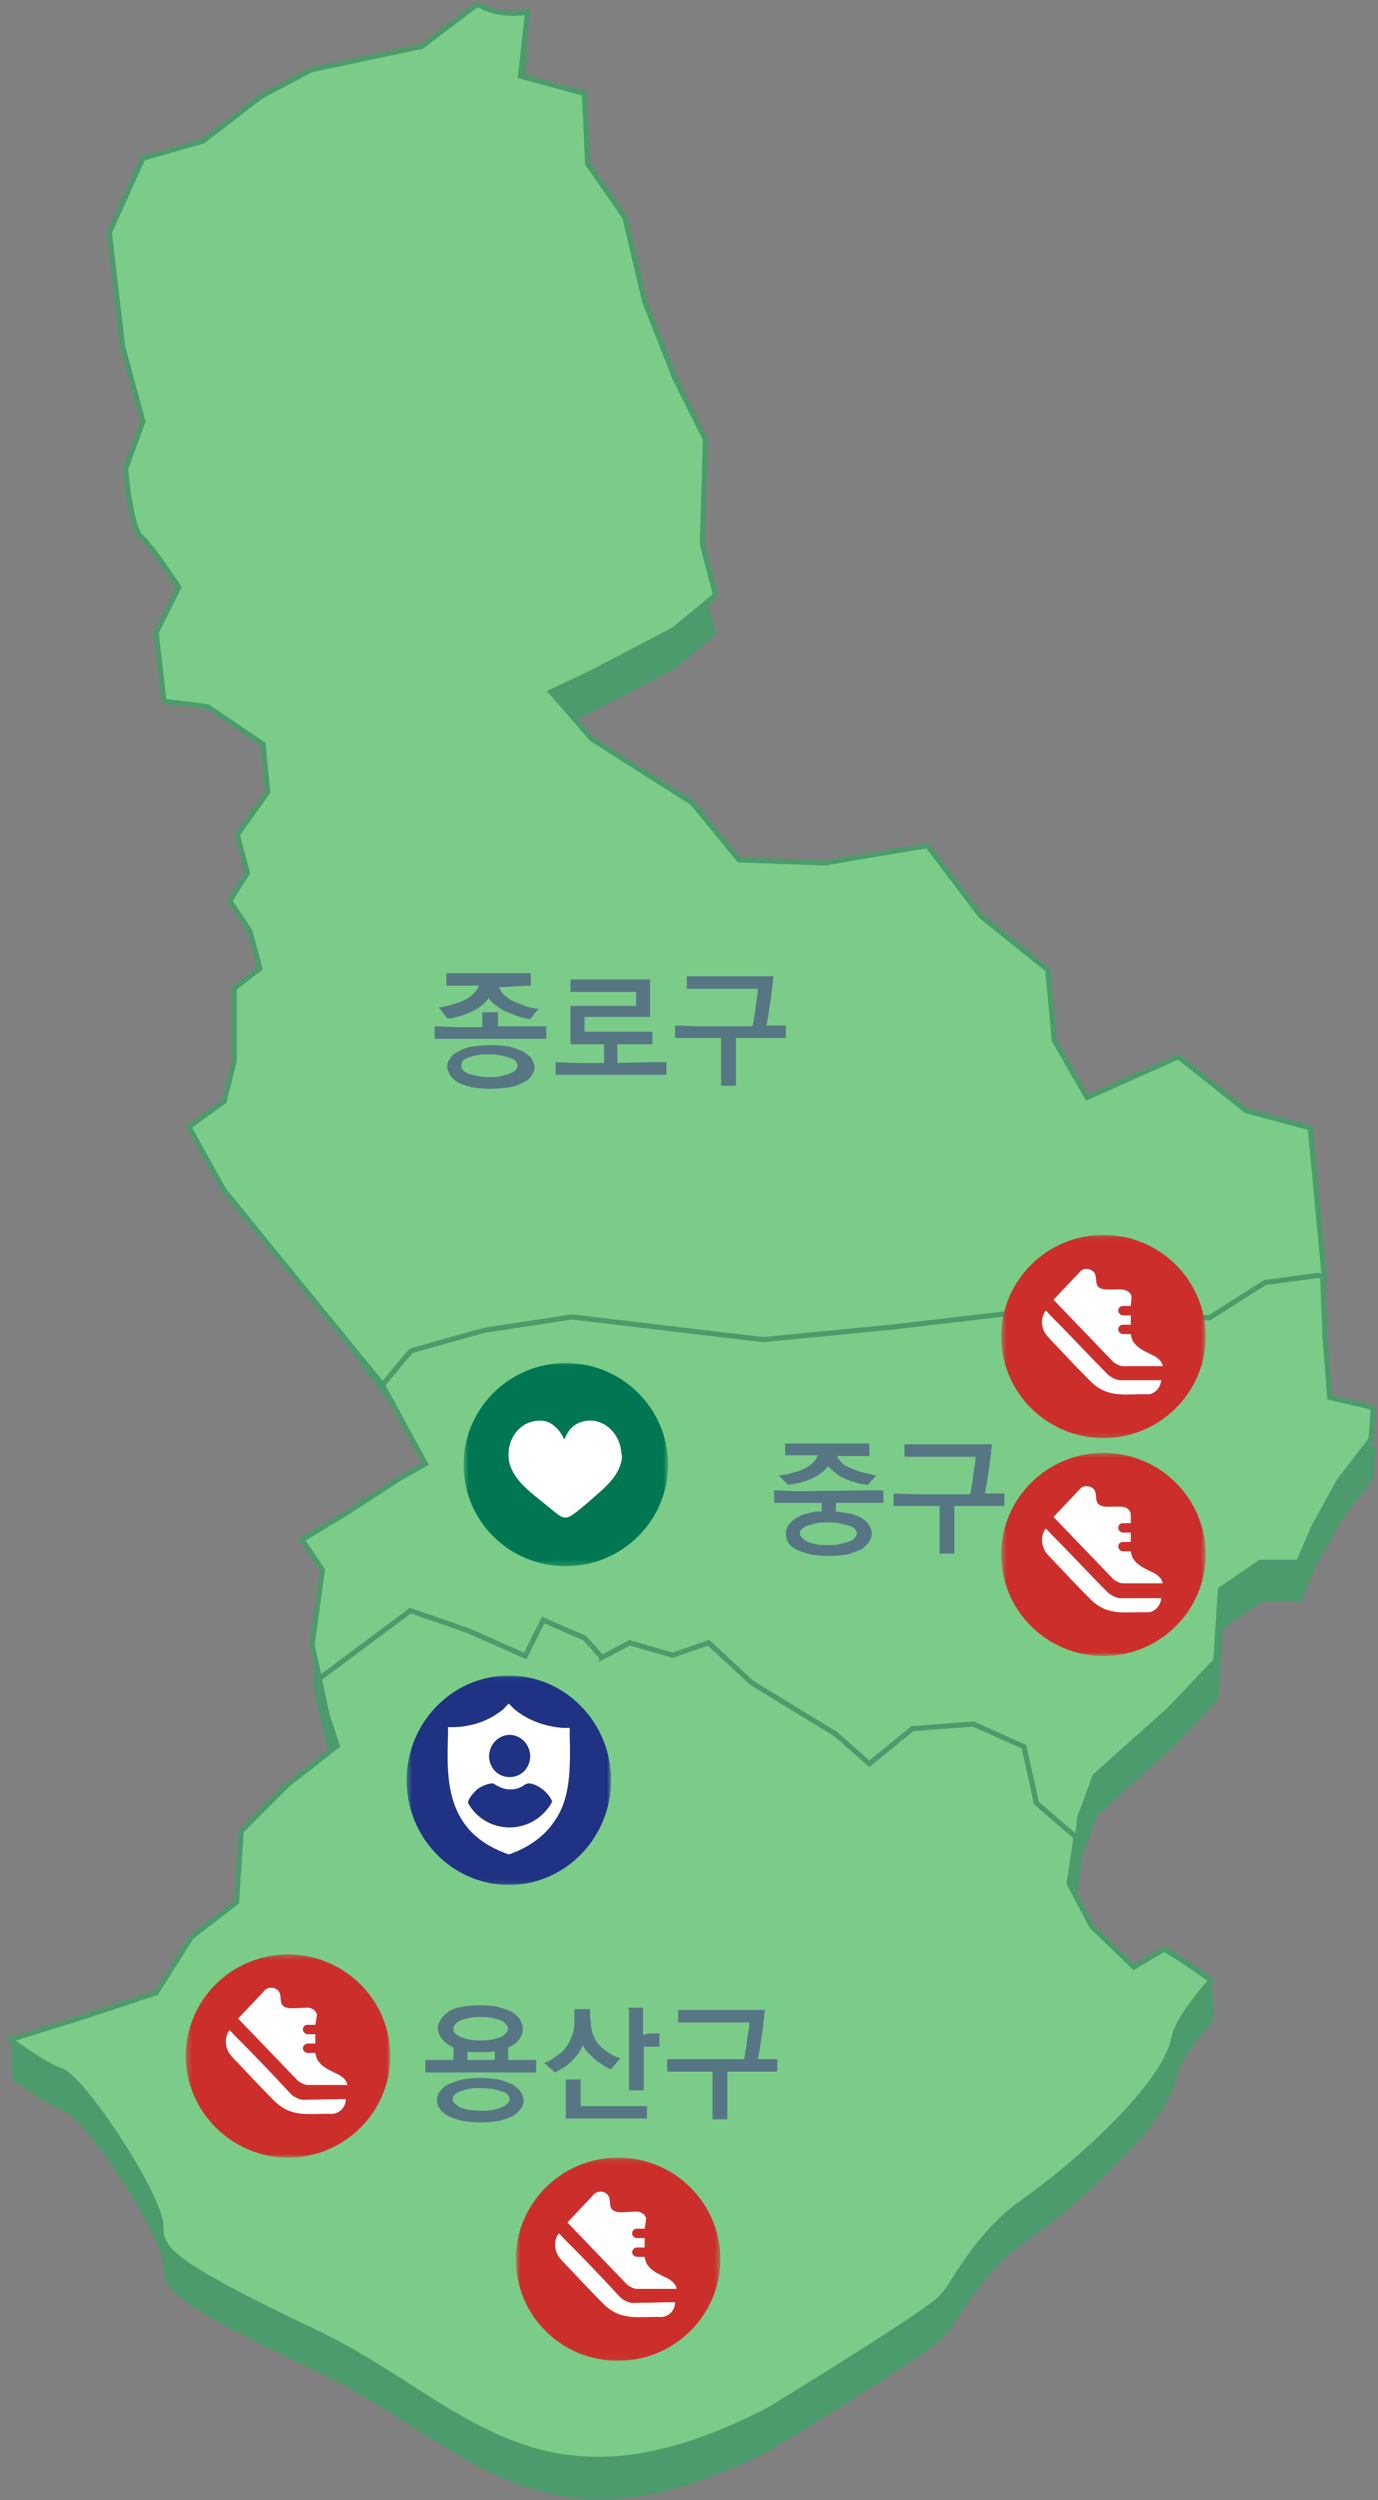 <svg width="269" height="488" viewBox="0 0 269 488" fill="none" xmlns="http://www.w3.org/2000/svg">
<rect x="0" y="0" width="269" height="488" fill="#808080" stroke="none"/>
<path d="M260.033 280.227L259.119 268.485C259.119 268.485 258.662 258.572 258.662 256.895L255.92 227.767L243.43 224.412L230.787 214.347L230.178 213.89L212.356 221.82L205.959 210.687C205.959 210.535 204.74 197.42 204.74 197.42V196.962L191.64 186.44L181.587 173.172L181.13 172.715C181.13 172.715 161.481 175.917 161.328 176.07C161.024 176.07 144.421 175.46 144.421 175.46L135.434 164.48L135.281 164.327L115.632 151.822L107.711 142.672L115.48 139.012L131.778 130.472L139.851 123.762L137.262 113.85L137.566 103.48L137.871 93.415L131.93 81.52L125.99 66.422L122.029 49.952V49.8L114.718 39.277C114.718 38.82 114.109 26.315 114.109 26.315V25.552L101.618 22.197L102.837 11.065L102.989 9.692L101.618 9.845C99.79 9.997 96.896 9.997 94.155 8.625L93.545 8.32L93.088 8.777L82.426 16.86C82.121 16.86 60.796 21.435 60.796 21.435L51.048 26.62L39.776 35.312L28.504 38.515L28.047 38.667L32.007 82.282C32.007 82.282 38.709 115.222 40.537 118.12L56.531 144.35L46.021 214.957L62.776 255.827L84.863 285.87L83.187 293.342L78.313 296.087L67.498 303.102L67.346 307.83L63.081 314.082L61.101 328.57V328.722L62.624 335.737L62.776 336.195L64.147 342.447L66.127 348.547L56.379 356.172C56.227 356.325 47.697 364.865 47.697 364.865L47.392 365.17L46.478 379.047L37.796 385.757L37.643 385.91L30.789 396.737L2.152 398.567L2.457 405.887L4.285 407.26C7.941 409.7 10.53 411.377 12.206 411.835C16.775 413.36 31.855 436.692 31.855 442.182C31.855 446.757 33.074 449.197 62.167 463.075C68.869 466.277 74.657 469.937 80.293 473.597C99.181 485.645 115.632 496.167 150.514 478.172C161.024 471.767 181.283 459.11 183.872 456.517C184.938 455.602 186.005 453.925 187.223 451.942C190.117 447.672 193.925 441.877 200.323 437.455C210.681 430.135 227.741 414.885 229.569 405.735C230.025 403.295 232.31 399.635 236.118 395.212L236.88 394.297L236.575 386.825L227.893 388.197L221.952 391.705L213.727 383.775L209.31 375.387L210.681 366.695C210.681 366.695 211.29 362.272 211.29 362.12C211.442 361.967 214.184 354.342 214.184 354.342L228.807 341.227L237.489 332.077L237.794 331.772L238.708 317.895L246.476 312.557H253.94L256.986 305.542L261.861 296.697L267.954 288.767L268.106 288.462L268.563 282.362L260.033 280.227Z" fill="#4C9B6C"/>
<path d="M92.936 1L82.273 9.082C81.969 9.082 60.644 13.658 60.644 13.658L50.895 18.843L39.623 27.535L28.352 30.738L27.895 30.89L21.345 45.377L23.934 67.642L27.895 82.282L24.544 91.433V91.737C24.544 92.195 25.61 103.48 27.59 104.852C29.113 106.072 33.074 111.867 34.901 114.612L30.636 123.152L30.484 123.457L32.007 136.877L40.537 137.945L51.352 145.265L52.266 154.567L46.63 162.497L46.325 162.955L48.306 170.427L45.259 175.155L44.802 175.765L48.763 181.712L50.743 189.032L46.173 192.54L45.716 192.845V207.18L43.736 214.958L37.643 219.38L36.882 219.99L43.736 232.343L74.962 270.62L80.445 264.062L94.764 260.098L111.824 257.658L149.143 262.08L174.276 259.64L199.104 256.743L235.966 257.658H236.271L247.085 250.795L257.443 249.423L258.51 249.27L255.768 220.143L243.277 216.787L230.635 206.723L230.025 206.265L212.204 214.195L205.806 203.062C205.806 202.91 204.588 189.795 204.588 189.795V189.337L191.488 178.815L181.435 165.547L180.978 165.09C180.978 165.09 161.328 168.292 161.176 168.445C160.871 168.445 144.268 167.835 144.268 167.835L135.281 156.855L135.129 156.702L115.479 144.198L107.559 135.048L115.327 131.387L131.626 122.848L139.699 116.137L137.109 106.225L137.414 95.855L137.718 85.79L131.778 73.895L125.837 58.797L122.029 42.633V42.48L114.718 31.957C114.718 31.5 114.109 18.995 114.109 18.995V18.233L101.618 14.877L102.837 3.745L102.989 2.373L101.618 2.525C99.79 2.678 96.896 2.678 94.154 1.305L93.545 1H92.936Z" fill="#7ACC88" stroke="#4C9B6C" stroke-miterlimit="10"/>
<path d="M257.139 248.965L246.933 250.337L236.118 257.2L198.952 256.132L174.123 259.03C174.123 259.03 149.143 261.47 148.99 261.47C148.686 261.47 111.672 257.047 111.672 257.047L94.612 259.64C94.459 259.64 80.446 263.605 80.446 263.605L80.141 263.757L74.657 270.315L83.035 285.717L78.161 288.462L67.346 295.477L58.968 300.51L62.929 306.457L60.948 320.945V321.097L62.472 328.112L80.446 314.845L91.717 318.81L102.075 323.385L102.989 323.842L106.493 316.827L114.261 320.335L117.155 323.69L117.764 324.3L123.248 321.25L131.169 323.69L131.473 323.842L138.48 321.402L146.553 329.18L163.004 339.245L169.097 344.43L169.858 345.04L178.388 338.025L190.117 337.11L199.866 341.532C199.866 341.685 202.151 351.902 202.151 351.902L202.303 352.207L210.224 359.07C210.224 359.07 210.833 354.647 210.833 354.495C210.985 354.342 213.727 346.717 213.727 346.717L228.35 333.602L237.032 324.452L237.337 324.147L238.251 310.27L246.019 304.932H253.483L256.529 297.917L261.404 289.072L267.497 281.142L267.649 280.837L268.106 274.737L259.576 272.755L258.662 261.012L258.205 249.117L257.139 248.965Z" fill="#7ACC88" stroke="#4C9B6C" stroke-miterlimit="10"/>
<path d="M79.684 314.692L62.319 327.655L62.472 328.417L63.843 334.67L65.823 340.77L56.074 348.395C55.922 348.547 47.392 357.087 47.392 357.087L47.087 357.392L46.173 371.27L37.491 377.98L37.339 378.132L30.484 388.96L15.709 393.84L2 398.11L3.828 399.482C7.484 401.922 10.073 403.6 11.749 404.057C16.318 405.582 31.398 428.915 31.398 434.405C31.398 438.98 32.617 441.42 61.71 455.297C68.412 458.5 74.2 462.16 79.836 465.82C98.724 477.867 115.175 488.39 150.057 470.395C160.567 463.99 180.826 451.332 183.415 448.74C184.481 447.825 185.548 446.147 186.766 444.165C189.66 439.895 193.468 434.1 199.866 429.677C210.224 422.357 227.284 407.107 229.112 397.957C229.569 395.517 231.853 391.857 235.661 387.435L236.423 386.52L231.396 383.012L227.284 380.42L221.343 383.927L213.118 375.997L208.7 367.61L210.071 358.612L202.303 351.902C202.303 351.75 200.018 341.532 200.018 341.532L199.866 340.922L189.965 336.5L178.084 337.415L169.706 344.277L163.156 338.482C163.156 338.482 146.858 328.57 146.706 328.417C146.553 328.265 138.328 320.64 138.328 320.64L131.321 323.08L123.4 320.792L122.943 320.64L117.46 323.537C117.46 323.385 114.261 319.877 114.261 319.877L114.109 319.725L106.036 316.217L102.532 323.232L91.565 318.352L80.598 314.54L79.989 314.387L79.684 314.692Z" fill="#7ACC88" stroke="#4C9B6C" stroke-miterlimit="10"/>
<g opacity="0.6">
<path d="M168.945 290.902H169.554C169.706 290.902 170.011 290.902 170.163 290.902C170.62 290.902 170.925 290.902 171.382 290.902C171.686 290.902 172.143 290.902 172.448 290.902V293.342C172.143 293.342 171.839 293.342 171.534 293.342H163.156V295.02C164.223 295.172 165.289 295.325 166.203 295.477C167.117 295.782 167.878 296.087 168.335 296.392C168.945 296.85 169.402 297.155 169.706 297.765C170.011 298.222 170.163 298.832 170.163 299.29C170.163 300.51 169.402 301.577 168.031 302.492C167.269 302.797 166.355 303.102 165.441 303.407C164.375 303.56 163.156 303.712 161.786 303.712C160.415 303.712 159.196 303.56 158.13 303.407C157.064 303.102 156.15 302.797 155.54 302.492C154.017 301.73 153.408 300.662 153.408 299.29C153.408 298.68 153.56 298.222 153.865 297.765C154.169 297.307 154.626 296.85 155.236 296.392C155.845 296.087 156.454 295.63 157.368 295.477C158.282 295.172 159.196 295.02 160.415 295.02V293.342H152.037C151.732 293.342 151.428 293.342 151.123 293.342V290.902C152.494 290.902 154.017 291.055 155.54 291.055L168.945 290.902ZM163.309 284.04C163.613 284.65 163.918 285.107 164.375 285.565C164.832 286.022 165.441 286.327 166.203 286.632C166.964 286.937 167.574 287.242 168.488 287.395C169.249 287.547 170.163 287.852 171.077 288.005C170.925 288.157 170.925 288.157 170.773 288.31C170.62 288.462 170.468 288.767 170.163 288.92C170.011 289.072 169.859 289.377 169.706 289.53C169.554 289.682 169.402 289.835 169.402 289.835C168.64 289.682 167.878 289.682 167.117 289.377C166.355 289.225 165.594 288.92 164.984 288.615C164.223 288.31 163.613 288.005 163.156 287.547C162.547 287.09 162.09 286.632 161.633 286.175C161.176 286.785 160.719 287.242 160.262 287.547C159.653 288.005 159.044 288.31 158.434 288.615C157.825 288.92 157.064 289.072 156.302 289.377C155.54 289.53 154.779 289.682 153.865 289.835C153.865 289.835 153.713 289.682 153.56 289.53C153.408 289.377 153.256 289.225 152.951 288.92C152.799 288.767 152.494 288.462 152.342 288.31C152.189 288.157 152.037 288.005 152.037 288.005C153.103 287.852 154.169 287.7 154.931 287.395C155.693 287.242 156.454 286.937 157.064 286.632C158.282 286.022 159.196 285.26 159.653 284.04H154.017C153.713 284.04 153.56 284.04 153.256 284.04V281.752C153.408 281.752 153.713 281.752 153.865 281.752C154.017 281.752 154.322 281.752 154.474 281.752H168.488C168.64 281.752 168.945 281.752 169.097 281.752C169.249 281.752 169.554 281.752 169.706 281.752V284.192C169.402 284.192 169.249 284.192 169.097 284.192H163.309V284.04ZM156.15 299.29C156.15 299.595 156.302 299.9 156.607 300.205C156.911 300.51 157.216 300.662 157.673 300.967C158.13 301.12 158.739 301.272 159.348 301.425C159.958 301.577 160.719 301.577 161.633 301.577C162.547 301.577 163.156 301.577 163.766 301.425C164.375 301.272 164.984 301.12 165.594 300.967C166.051 300.815 166.508 300.51 166.812 300.205C167.117 299.9 167.269 299.595 167.269 299.29C167.269 298.985 167.117 298.68 166.812 298.375C166.508 298.07 166.203 297.917 165.594 297.765C165.137 297.612 164.527 297.46 163.766 297.307C163.156 297.155 162.395 297.155 161.633 297.155C160.872 297.155 160.11 297.155 159.348 297.307C158.739 297.46 158.13 297.612 157.673 297.765C157.216 297.917 156.759 298.222 156.607 298.375C156.15 298.68 156.15 298.985 156.15 299.29Z" fill="#3F3C82"/>
<path d="M189.356 291.665C189.508 291.207 189.66 290.597 189.66 289.987C189.813 289.377 189.965 288.767 189.965 288.005C190.117 287.395 190.117 286.785 190.27 286.022C190.422 285.412 190.422 284.802 190.422 284.345H177.322C177.018 284.345 176.865 284.345 176.561 284.345V281.905C176.865 281.905 177.018 281.905 177.322 281.905C177.627 281.905 177.779 281.905 178.084 281.905H193.621C193.621 282.362 193.468 282.82 193.468 283.582C193.316 284.345 193.316 285.107 193.164 286.022L192.859 288.005C192.707 288.767 192.707 289.377 192.554 289.987C192.402 290.597 192.402 291.055 192.25 291.512C192.859 291.512 193.468 291.512 194.23 291.512C194.839 291.512 195.449 291.512 196.058 291.512V293.952C195.753 293.952 195.449 293.952 195.144 293.952H186.309V302.035C186.309 302.187 186.309 302.492 186.309 302.645C186.309 302.797 186.309 302.95 186.309 303.255H183.415C183.415 303.102 183.415 302.797 183.415 302.645V293.952H175.342C175.038 293.952 174.733 293.952 174.428 293.952V291.512C175.799 291.512 177.322 291.665 178.846 291.665H189.356Z" fill="#3F3C82"/>
</g>
<g opacity="0.6">
<path d="M94.154 200.318C94.154 199.86 94.154 199.403 94.154 198.945C94.154 198.488 94.154 198.03 94.154 197.573H97.201C97.201 197.878 97.201 198.183 97.201 198.335C97.201 198.64 97.201 198.793 97.201 199.098V200.318H103.141C103.751 200.318 104.208 200.318 104.969 200.318C105.579 200.318 106.188 200.318 106.645 200.318V202.758C106.34 202.758 106.036 202.758 105.731 202.758H85.777C85.472 202.758 85.167 202.758 84.863 202.758V200.318C86.386 200.318 87.757 200.47 89.28 200.47H94.154V200.318ZM97.353 192.693C97.658 193.303 97.963 193.76 98.419 194.218C98.876 194.675 99.486 195.132 100.247 195.437C101.009 195.742 101.77 196.048 102.532 196.353C103.294 196.658 104.208 196.81 105.122 196.962C104.817 197.267 104.512 197.573 104.208 198.03C103.903 198.488 103.598 198.793 103.446 198.945C102.684 198.793 101.923 198.64 101.009 198.335C100.247 198.03 99.486 197.725 98.724 197.42C97.963 197.115 97.353 196.657 96.744 196.2C96.135 195.742 95.678 195.285 95.373 194.828C94.611 195.895 93.545 196.81 92.174 197.42C90.803 198.03 89.28 198.64 87.452 198.793C87.3 198.64 87.148 198.64 86.995 198.335C86.843 198.183 86.691 198.03 86.538 197.725C86.386 197.572 86.234 197.42 86.081 197.115C85.929 196.963 85.777 196.81 85.624 196.658C87.757 196.353 89.585 195.743 90.803 195.133C92.022 194.523 92.936 193.608 93.545 192.388H87.909C87.605 192.388 87.452 192.388 87.148 192.388V189.948C87.3 189.948 87.605 189.948 87.757 189.948C87.909 189.948 88.214 189.948 88.366 189.948H102.38C102.532 189.948 102.837 189.948 102.989 189.948C103.141 189.948 103.446 189.948 103.598 189.948V192.388C103.294 192.388 103.141 192.388 102.989 192.388L97.353 192.693ZM95.678 212.518C94.307 212.518 93.088 212.365 92.022 212.212C90.956 211.907 90.042 211.603 89.432 211.298C88.671 210.84 88.214 210.382 87.909 209.925C87.605 209.315 87.3 208.858 87.3 208.248C87.3 207.638 87.452 207.028 87.909 206.57C88.214 205.96 88.823 205.503 89.585 205.198C90.346 204.74 91.108 204.435 92.174 204.283C93.24 204.13 94.459 203.978 95.83 203.978C97.201 203.978 98.419 204.13 99.486 204.283C100.552 204.588 101.314 204.893 102.075 205.198C102.837 205.655 103.294 206.113 103.751 206.57C104.055 207.18 104.36 207.79 104.36 208.248C104.36 208.705 104.208 209.467 103.751 209.925C103.446 210.535 102.837 210.993 102.075 211.298C101.314 211.755 100.4 212.06 99.486 212.212C98.267 212.365 97.049 212.518 95.678 212.518ZM90.042 207.943C90.042 208.705 90.499 209.163 91.565 209.62C92.631 209.925 93.85 210.23 95.525 210.23C96.287 210.23 97.049 210.23 97.658 210.078C98.267 209.925 98.876 209.773 99.333 209.62C99.79 209.468 100.247 209.163 100.552 209.01C100.857 208.705 101.009 208.4 101.009 207.943C101.009 207.638 100.857 207.333 100.552 207.028C100.247 206.723 99.943 206.57 99.333 206.418C98.876 206.265 98.267 206.113 97.505 205.96C96.896 205.808 96.135 205.808 95.373 205.808C94.459 205.808 93.85 205.808 93.088 205.96C92.327 206.113 91.87 206.265 91.413 206.418C90.956 206.57 90.499 206.875 90.346 207.028C90.194 207.333 90.042 207.638 90.042 207.943Z" fill="#3F3C82"/>
<path d="M126.599 207.332H127.208C127.361 207.332 127.665 207.332 127.818 207.332C128.274 207.332 128.579 207.332 129.036 207.332C129.341 207.332 129.798 207.332 130.102 207.332V209.772C129.798 209.772 129.493 209.772 129.188 209.772C128.884 209.772 128.579 209.772 128.122 209.772H110.301C109.996 209.772 109.691 209.772 109.387 209.772C109.082 209.772 108.777 209.772 108.473 209.772V207.332C109.844 207.332 111.367 207.485 112.89 207.485H117.917V203.825H111.367V196.352H124.162V193.607H111.976C111.671 193.607 111.519 193.607 111.367 193.607V191.167C111.519 191.167 111.824 191.167 111.976 191.167C112.128 191.167 112.281 191.167 112.585 191.167H126.904C126.904 191.472 126.904 191.625 126.904 191.777C126.904 192.082 126.904 192.235 126.904 192.387V198.487H114.109V201.385H125.837C126.142 201.385 126.294 201.385 126.599 201.385C126.904 201.385 127.056 201.385 127.361 201.385V203.825C127.056 203.825 126.751 203.825 126.599 203.825H120.506V207.485L126.599 207.332Z" fill="#3F3C82"/>
<path d="M146.858 200.318C147.01 199.86 147.162 199.25 147.162 198.64C147.315 198.03 147.467 197.42 147.467 196.657C147.619 196.047 147.619 195.438 147.772 194.675C147.924 194.065 147.924 193.455 147.924 192.998H134.824C134.52 192.998 134.367 192.998 134.063 192.998V190.557C134.367 190.557 134.52 190.557 134.824 190.557C135.129 190.557 135.281 190.557 135.586 190.557H150.97C150.97 191.015 150.818 191.473 150.818 192.235C150.666 192.998 150.666 193.76 150.513 194.675L150.209 196.657C150.056 197.42 150.056 198.03 149.904 198.64C149.752 199.25 149.752 199.708 149.599 200.165C150.209 200.165 150.818 200.165 151.58 200.165C152.189 200.165 152.798 200.165 153.407 200.165V202.605C153.103 202.605 152.798 202.605 152.494 202.605H143.659V210.687C143.659 210.84 143.659 211.145 143.659 211.298C143.659 211.45 143.659 211.602 143.659 211.907H140.765C140.765 211.755 140.765 211.45 140.765 211.298V202.605H132.692C132.387 202.605 132.082 202.605 131.778 202.605V200.165C133.149 200.165 134.672 200.318 136.195 200.318H146.858Z" fill="#3F3C82"/>
</g>
<g opacity="0.6">
<path d="M85.472 395.975C85.472 395.365 85.625 394.755 86.082 394.145C86.386 393.535 86.996 393.077 87.605 392.62C88.366 392.162 89.128 391.857 90.194 391.705C91.26 391.552 92.327 391.4 93.698 391.4C95.069 391.4 96.135 391.552 97.201 391.705C98.267 392.01 99.029 392.315 99.79 392.62C100.552 393.077 101.009 393.535 101.466 394.145C101.771 394.755 102.075 395.365 102.075 395.975C102.075 396.737 101.771 397.5 101.314 398.11C100.857 398.72 100.095 399.33 99.181 399.635V402.075H101.771C101.923 402.075 102.228 402.075 102.38 402.075C102.837 402.075 103.142 402.075 103.599 402.075C103.903 402.075 104.36 402.075 104.665 402.075V404.515C104.36 404.515 104.056 404.515 103.751 404.515H83.949C83.644 404.515 83.34 404.515 83.035 404.515V402.075C84.558 402.075 85.929 402.075 87.453 402.075H88.519V399.635C86.539 398.72 85.625 397.5 85.472 395.975ZM93.85 414.275C92.479 414.275 91.26 414.122 90.194 413.97C89.128 413.665 88.214 413.36 87.605 413.055C86.082 412.292 85.32 411.225 85.32 409.852C85.32 409.242 85.472 408.632 85.929 408.175C86.234 407.717 86.843 407.107 87.605 406.802C88.366 406.497 89.128 406.192 90.194 405.887C91.26 405.735 92.479 405.582 93.698 405.582C94.916 405.582 96.287 405.735 97.353 405.887C98.42 406.192 99.181 406.497 99.943 406.802C100.704 407.26 101.161 407.717 101.618 408.175C101.923 408.785 102.228 409.395 102.228 409.852C102.228 411.072 101.466 412.14 100.095 413.055C99.334 413.36 98.572 413.665 97.506 413.97C96.439 414.122 95.221 414.275 93.85 414.275ZM88.366 409.7C88.366 410.005 88.519 410.462 88.823 410.615C89.128 410.92 89.433 411.072 89.89 411.377C90.347 411.53 90.956 411.682 91.565 411.835C92.174 411.835 92.936 411.987 93.85 411.987C94.764 411.987 95.373 411.987 96.135 411.835C96.744 411.682 97.353 411.53 97.81 411.377C98.267 411.225 98.724 410.92 99.029 410.615C99.334 410.31 99.486 410.005 99.486 409.7C99.486 409.395 99.334 409.09 99.029 408.785C98.724 408.48 98.42 408.327 97.81 408.175C97.353 408.022 96.744 407.87 96.135 407.717C95.525 407.717 94.764 407.565 93.85 407.565C92.936 407.565 92.327 407.565 91.565 407.717C90.956 407.87 90.347 408.022 89.89 408.175C89.433 408.327 88.976 408.632 88.823 408.785C88.519 409.09 88.366 409.395 88.366 409.7ZM88.519 395.975C88.519 396.737 88.976 397.195 90.042 397.652C90.499 397.805 91.108 397.957 91.718 398.11C92.327 398.262 93.088 398.262 93.85 398.262C94.612 398.262 95.373 398.262 95.983 398.11C96.592 397.957 97.201 397.805 97.658 397.652C98.115 397.5 98.42 397.195 98.724 396.89C99.029 396.585 99.181 396.28 99.181 395.975C99.181 395.67 99.029 395.365 98.724 395.06C98.42 394.755 98.115 394.45 97.658 394.297C97.201 394.145 96.592 393.992 95.983 393.84C95.373 393.687 94.612 393.687 93.85 393.687C93.088 393.687 92.327 393.687 91.718 393.84C91.108 393.992 90.499 394.145 90.042 394.297C88.976 394.755 88.519 395.365 88.519 395.975ZM93.85 400.55C93.393 400.55 92.936 400.55 92.479 400.55C92.022 400.55 91.565 400.55 91.26 400.397V402.075H96.592V400.397C96.135 400.397 95.678 400.55 95.373 400.55C94.764 400.55 94.307 400.55 93.85 400.55Z" fill="#3F3C82"/>
<path d="M115.327 394.602C115.327 395.517 115.48 396.432 115.784 397.195C116.089 397.957 116.546 398.72 117.003 399.177C117.46 399.787 118.221 400.245 118.831 400.702C119.592 401.16 120.202 401.465 121.116 401.77C120.811 402.075 120.506 402.38 120.202 402.837C119.897 403.142 119.592 403.447 119.288 403.905C118.678 403.752 118.221 403.447 117.612 402.99C117.003 402.685 116.546 402.227 116.089 401.922C115.632 401.465 115.175 401.007 114.718 400.55C114.261 400.092 113.956 399.635 113.804 399.177C113.499 399.787 113.195 400.397 112.89 400.855C112.433 401.465 111.976 401.922 111.519 402.38C111.062 402.837 110.453 403.295 109.996 403.6C109.387 403.905 108.93 404.21 108.32 404.515C108.016 404.21 107.711 403.905 107.254 403.6C106.95 403.295 106.645 402.99 106.188 402.685C107.102 402.38 107.864 401.922 108.625 401.312C109.387 400.855 109.996 400.245 110.453 399.635C110.91 399.025 111.367 398.262 111.672 397.347C111.976 396.585 112.129 395.67 112.129 394.602V393.077C112.129 392.925 112.129 392.62 112.129 392.162H115.175C115.175 392.315 115.175 392.62 115.175 392.772C115.175 392.925 115.175 393.23 115.175 393.382L115.327 394.602ZM110.453 406.955V406.345C110.453 406.192 110.453 406.04 110.453 405.887H113.347C113.347 406.04 113.347 406.192 113.347 406.345C113.347 406.497 113.347 406.65 113.347 406.802V411.072H125.381C125.685 411.072 125.99 411.072 126.294 411.072V413.512C125.99 413.512 125.685 413.512 125.381 413.512C125.076 413.512 124.771 413.512 124.467 413.512H110.453V406.955ZM126.599 396.89C126.904 396.89 127.208 396.89 127.665 396.89C127.97 396.89 128.275 396.89 128.732 396.89V399.482C128.427 399.482 128.122 399.482 127.665 399.482H125.685V406.497C125.685 406.802 125.685 406.955 125.685 407.26C125.685 407.565 125.685 407.717 125.685 408.022H122.791C122.791 407.87 122.791 407.565 122.791 407.26V393.077C122.791 392.62 122.791 392.162 122.639 391.857H125.533C125.533 392.162 125.533 392.315 125.533 392.62C125.533 392.925 125.533 393.077 125.533 393.382V397.195L126.599 396.89Z" fill="#3F3C82"/>
<path d="M145.182 402.075C145.335 401.617 145.487 401.007 145.487 400.397C145.639 399.787 145.792 399.177 145.792 398.415C145.944 397.805 145.944 397.195 146.096 396.432C146.249 395.822 146.249 395.212 146.249 394.755H133.149C132.844 394.755 132.692 394.755 132.387 394.755V392.315C132.692 392.315 132.844 392.315 133.149 392.315C133.454 392.315 133.606 392.315 133.911 392.315H149.295C149.295 392.772 149.143 393.23 149.143 393.992C148.99 394.755 148.99 395.517 148.838 396.432L148.533 398.415C148.381 399.177 148.381 399.787 148.229 400.397C148.077 401.007 148.077 401.465 147.924 401.922C148.533 401.922 149.143 401.922 149.904 401.922C150.514 401.922 151.123 401.922 151.732 401.922V404.362C151.428 404.362 151.123 404.362 150.818 404.362H141.984V412.445C141.984 412.597 141.984 412.902 141.984 413.055C141.984 413.207 141.984 413.36 141.984 413.665H139.09C139.09 413.512 139.09 413.207 139.09 413.055V404.362H131.169C130.864 404.362 130.56 404.362 130.255 404.362V401.922C131.626 401.922 133.149 401.922 134.672 401.922H145.182V402.075Z" fill="#3F3C82"/>
</g>
<mask id="mask0_4_1744" style="mask-type:luminance" maskUnits="userSpaceOnUse" x="90" y="265" width="41" height="41">
<path d="M130.407 265.893H90.499V305.695H130.407V265.893Z" fill="white"/>
</mask>
<g mask="url(#mask0_4_1744)">
<path d="M110.453 305.695C121.42 305.695 130.407 296.85 130.407 285.87C130.407 274.89 121.42 266.045 110.453 266.045C99.486 266.045 90.499 274.89 90.499 285.87C90.499 296.85 99.334 305.695 110.453 305.695Z" fill="#007752"/>
<path d="M121.42 284.345C121.116 288.158 117.765 290.598 115.023 293.038C113.957 293.953 112.89 294.868 111.824 295.63C110.758 296.393 109.996 296.393 108.93 295.63C107.407 294.41 105.731 293.038 104.208 291.818C102.228 290.14 100.248 288.31 99.486 285.718C98.42 281.448 101.314 276.873 106.036 277.33C107.711 277.483 109.387 279.16 110.148 280.99C110.91 279.16 111.824 278.245 112.89 277.788C117.003 275.958 120.963 279.313 121.268 283.43L121.42 284.345Z" fill="white"/>
</g>
<mask id="mask1_4_1744" style="mask-type:luminance" maskUnits="userSpaceOnUse" x="36" y="381" width="41" height="41">
<path d="M76.181 381.335H36.273V421.137H76.181V381.335Z" fill="white"/>
</mask>
<g mask="url(#mask1_4_1744)">
<path d="M56.227 421.137C67.194 421.137 76.181 412.292 76.181 401.312C76.181 390.332 67.194 381.487 56.227 381.487C45.259 381.487 36.273 390.332 36.273 401.312C36.273 412.14 45.259 421.137 56.227 421.137Z" fill="#CC2F2B"/>
<path d="M61.558 395.212H60.035C59.425 395.212 59.121 395.67 59.121 396.127C59.121 396.585 59.578 397.042 60.035 397.042H61.558V398.872H60.035C59.578 398.872 59.121 399.33 59.121 399.787C59.121 400.245 59.578 400.702 60.035 400.702C60.644 400.702 61.406 400.702 61.558 400.702C61.71 401.465 61.862 402.075 62.319 402.532C63.233 403.752 65.061 404.362 66.432 405.125C67.041 405.582 67.651 406.04 67.803 406.955H60.035C59.425 406.955 58.664 406.497 58.207 406.192L46.478 393.992L51.809 388.35C52.571 387.74 53.789 387.892 54.399 388.655C55.16 389.57 54.246 391.4 55.922 391.857C56.836 392.162 58.968 391.857 60.035 391.857C60.796 391.857 61.862 392.467 61.862 393.382L61.558 395.212Z" fill="white"/>
<path d="M67.498 409.7C67.498 411.225 66.432 412.445 64.909 412.597C60.339 412.445 56.988 413.512 53.485 410.005C51.048 407.565 48.61 404.972 46.173 402.38C45.412 401.617 44.65 400.855 44.345 399.94C43.889 398.72 44.041 397.195 44.802 396.28C44.955 396.28 45.564 397.042 45.716 397.195C49.524 401.007 53.18 404.82 56.836 408.785C57.293 409.242 58.511 409.852 59.121 409.852L67.498 409.7Z" fill="white"/>
</g>
<mask id="mask2_4_1744" style="mask-type:luminance" maskUnits="userSpaceOnUse" x="79" y="327" width="41" height="41">
<path d="M119.288 327.045H79.379V367.915H119.288V327.045Z" fill="white"/>
</mask>
<g mask="url(#mask2_4_1744)">
<path d="M99.334 367.915C110.301 367.915 119.288 358.765 119.288 347.48C119.288 336.195 110.301 327.045 99.334 327.045C88.366 327.045 79.379 336.195 79.379 347.48C79.379 358.765 88.366 367.915 99.334 367.915Z" fill="#1F3284"/>
<path d="M111.215 338.635V338.025C111.215 337.872 111.215 337.567 111.215 337.262H109.844C106.188 336.957 102.989 335.737 100.4 333.602C100.247 333.45 100.095 333.297 99.943 333.145C99.79 332.992 99.486 332.687 99.333 332.535C99.181 332.687 98.876 332.84 98.724 333.145C98.572 333.297 98.419 333.45 98.267 333.602C95.678 335.737 92.479 336.957 88.823 337.11H87.452V338.482C87.3 343.972 86.995 350.682 90.499 355.715C92.327 358.46 95.373 360.595 99.333 361.967C103.294 360.595 106.34 358.307 108.168 355.562C111.367 351.14 111.367 345.345 111.215 338.635ZM99.181 338.635H99.79C102.837 338.94 104.512 342.447 102.837 345.04C101.314 347.48 97.658 347.48 96.135 345.04C94.459 342.447 96.135 338.94 99.181 338.635ZM107.711 351.75C107.711 351.902 107.102 352.817 106.95 352.97C102.989 358.155 95.221 357.85 91.717 352.512C91.565 352.207 91.26 351.902 91.413 351.597C91.565 350.835 92.631 349.767 93.088 349.31C93.85 348.7 95.221 348.09 96.135 348.09C96.439 348.09 96.896 348.547 97.353 348.7C98.724 349.462 100.552 349.462 101.923 348.7C102.38 348.395 102.685 348.09 103.294 348.09C104.969 348.242 106.95 349.767 107.711 351.445C107.711 351.445 107.863 351.597 107.711 351.75Z" fill="white"/>
</g>
<mask id="mask3_4_1744" style="mask-type:luminance" maskUnits="userSpaceOnUse" x="195" y="241" width="41" height="40">
<path d="M235.357 241.035H195.449V280.837H235.357V241.035Z" fill="white"/>
</mask>
<g mask="url(#mask3_4_1744)">
<path d="M215.403 280.685C226.37 280.685 235.357 271.84 235.357 260.86C235.357 249.88 226.37 241.035 215.403 241.035C204.436 241.035 195.449 249.88 195.449 260.86C195.449 271.84 204.436 280.685 215.403 280.685Z" fill="#CC2F2B"/>
<path d="M220.734 254.912H219.211C218.602 254.912 218.297 255.37 218.297 255.827C218.297 256.285 218.754 256.742 219.211 256.742H220.734V258.572H219.211C218.602 258.572 218.297 259.03 218.297 259.487C218.297 259.945 218.754 260.402 219.211 260.402C219.82 260.402 220.582 260.402 220.734 260.402C220.886 261.165 221.039 261.775 221.496 262.232C222.41 263.452 224.238 264.062 225.608 264.825C226.218 265.282 226.827 265.74 226.979 266.655H219.211C218.602 266.655 217.84 266.197 217.383 265.892L205.654 253.692L210.986 248.05C211.747 247.44 212.966 247.592 213.575 248.355C214.337 249.27 213.423 251.1 215.098 251.557C216.012 251.862 218.145 251.557 219.059 251.71C219.82 251.71 220.886 252.32 220.886 253.235L220.734 254.912Z" fill="white"/>
<path d="M226.675 269.247C226.675 270.62 225.608 271.992 224.237 272.145C219.668 271.992 216.317 273.06 212.813 269.552C210.376 267.112 207.939 264.52 205.502 261.927C204.74 261.165 203.979 260.402 203.674 259.487C203.217 258.267 203.369 256.742 204.131 255.827C204.283 255.827 204.893 256.59 205.045 256.742C208.853 260.555 212.509 264.52 216.317 268.332C216.774 268.79 217.992 269.4 218.602 269.4H226.675V269.247Z" fill="white"/>
</g>
<mask id="mask4_4_1744" style="mask-type:luminance" maskUnits="userSpaceOnUse" x="100" y="421" width="41" height="40">
<path d="M140.613 421.137H100.705V460.94H140.613V421.137Z" fill="white"/>
</mask>
<g mask="url(#mask4_4_1744)">
<path d="M120.659 460.787C131.626 460.787 140.613 451.942 140.613 440.962C140.613 429.982 131.626 421.137 120.659 421.137C109.692 421.137 100.705 429.982 100.705 440.962C100.705 451.942 109.539 460.787 120.659 460.787Z" fill="#CC2F2B"/>
<path d="M125.838 435.015H124.314C123.705 435.015 123.401 435.472 123.401 435.93C123.401 436.387 123.857 436.845 124.314 436.845H125.838V438.675H124.314C123.857 438.675 123.401 439.132 123.401 439.59C123.401 440.047 123.857 440.505 124.314 440.505C124.924 440.505 125.685 440.505 125.838 440.505C125.99 441.267 126.142 441.877 126.599 442.335C127.513 443.555 129.341 444.165 130.712 444.927C131.321 445.385 131.931 445.842 132.083 446.757H124.314C123.705 446.757 122.944 446.3 122.487 445.995L110.758 433.795L116.089 428.152C116.851 427.542 118.069 427.695 118.679 428.457C119.44 429.372 118.526 431.202 120.202 431.66C121.116 431.965 123.248 431.66 124.314 431.66C125.076 431.66 126.142 432.27 126.142 433.185L125.838 435.015Z" fill="white"/>
<path d="M131.778 449.35C131.778 450.875 130.712 452.095 129.189 452.247C124.619 452.095 121.268 453.162 117.765 449.655C115.327 447.215 112.89 444.622 110.453 442.03C109.691 441.267 108.93 440.505 108.625 439.59C108.168 438.37 108.321 436.845 109.082 435.93C109.234 435.93 109.844 436.692 109.996 436.845C113.804 440.657 117.46 444.47 121.116 448.435C121.573 448.892 122.791 449.502 123.4 449.502L131.778 449.35Z" fill="white"/>
</g>
<mask id="mask5_4_1744" style="mask-type:luminance" maskUnits="userSpaceOnUse" x="195" y="283" width="41" height="41">
<path d="M235.357 283.43H195.449V323.232H235.357V283.43Z" fill="white"/>
</mask>
<g mask="url(#mask5_4_1744)">
<path d="M215.403 323.232C226.37 323.232 235.357 314.387 235.357 303.407C235.357 292.427 226.37 283.582 215.403 283.582C204.436 283.582 195.449 292.427 195.449 303.407C195.449 314.387 204.436 323.232 215.403 323.232Z" fill="#CC2F2B"/>
<path d="M220.734 297.307H219.211C218.602 297.307 218.297 297.765 218.297 298.222C218.297 298.68 218.754 299.137 219.211 299.137H220.734V300.967H219.211C218.602 300.967 218.297 301.425 218.297 301.882C218.297 302.34 218.754 302.797 219.211 302.797C219.82 302.797 220.582 302.797 220.734 302.797C220.886 303.56 221.039 304.17 221.496 304.627C222.41 305.847 224.238 306.457 225.608 307.22C226.218 307.677 226.827 308.135 226.979 309.05H219.211C218.602 309.05 217.84 308.592 217.383 308.287L205.654 296.087L210.986 290.445C211.747 289.835 212.966 289.987 213.575 290.75C214.337 291.665 213.423 293.495 215.098 293.952C216.012 294.257 218.145 293.952 219.059 294.105C219.82 294.105 220.734 294.715 220.734 295.63V297.307Z" fill="white"/>
<path d="M226.675 311.795C226.675 313.167 225.608 314.54 224.237 314.692C219.668 314.54 216.317 315.607 212.813 312.1C210.376 309.66 207.939 307.067 205.502 304.475C204.74 303.712 203.979 302.95 203.674 302.035C203.217 300.815 203.369 299.29 204.131 298.375C204.283 298.375 204.893 299.137 205.045 299.29C208.853 303.102 212.509 307.067 216.317 310.88C216.774 311.337 217.992 311.947 218.602 311.947H226.675V311.795Z" fill="white"/>
</g>
</svg>
